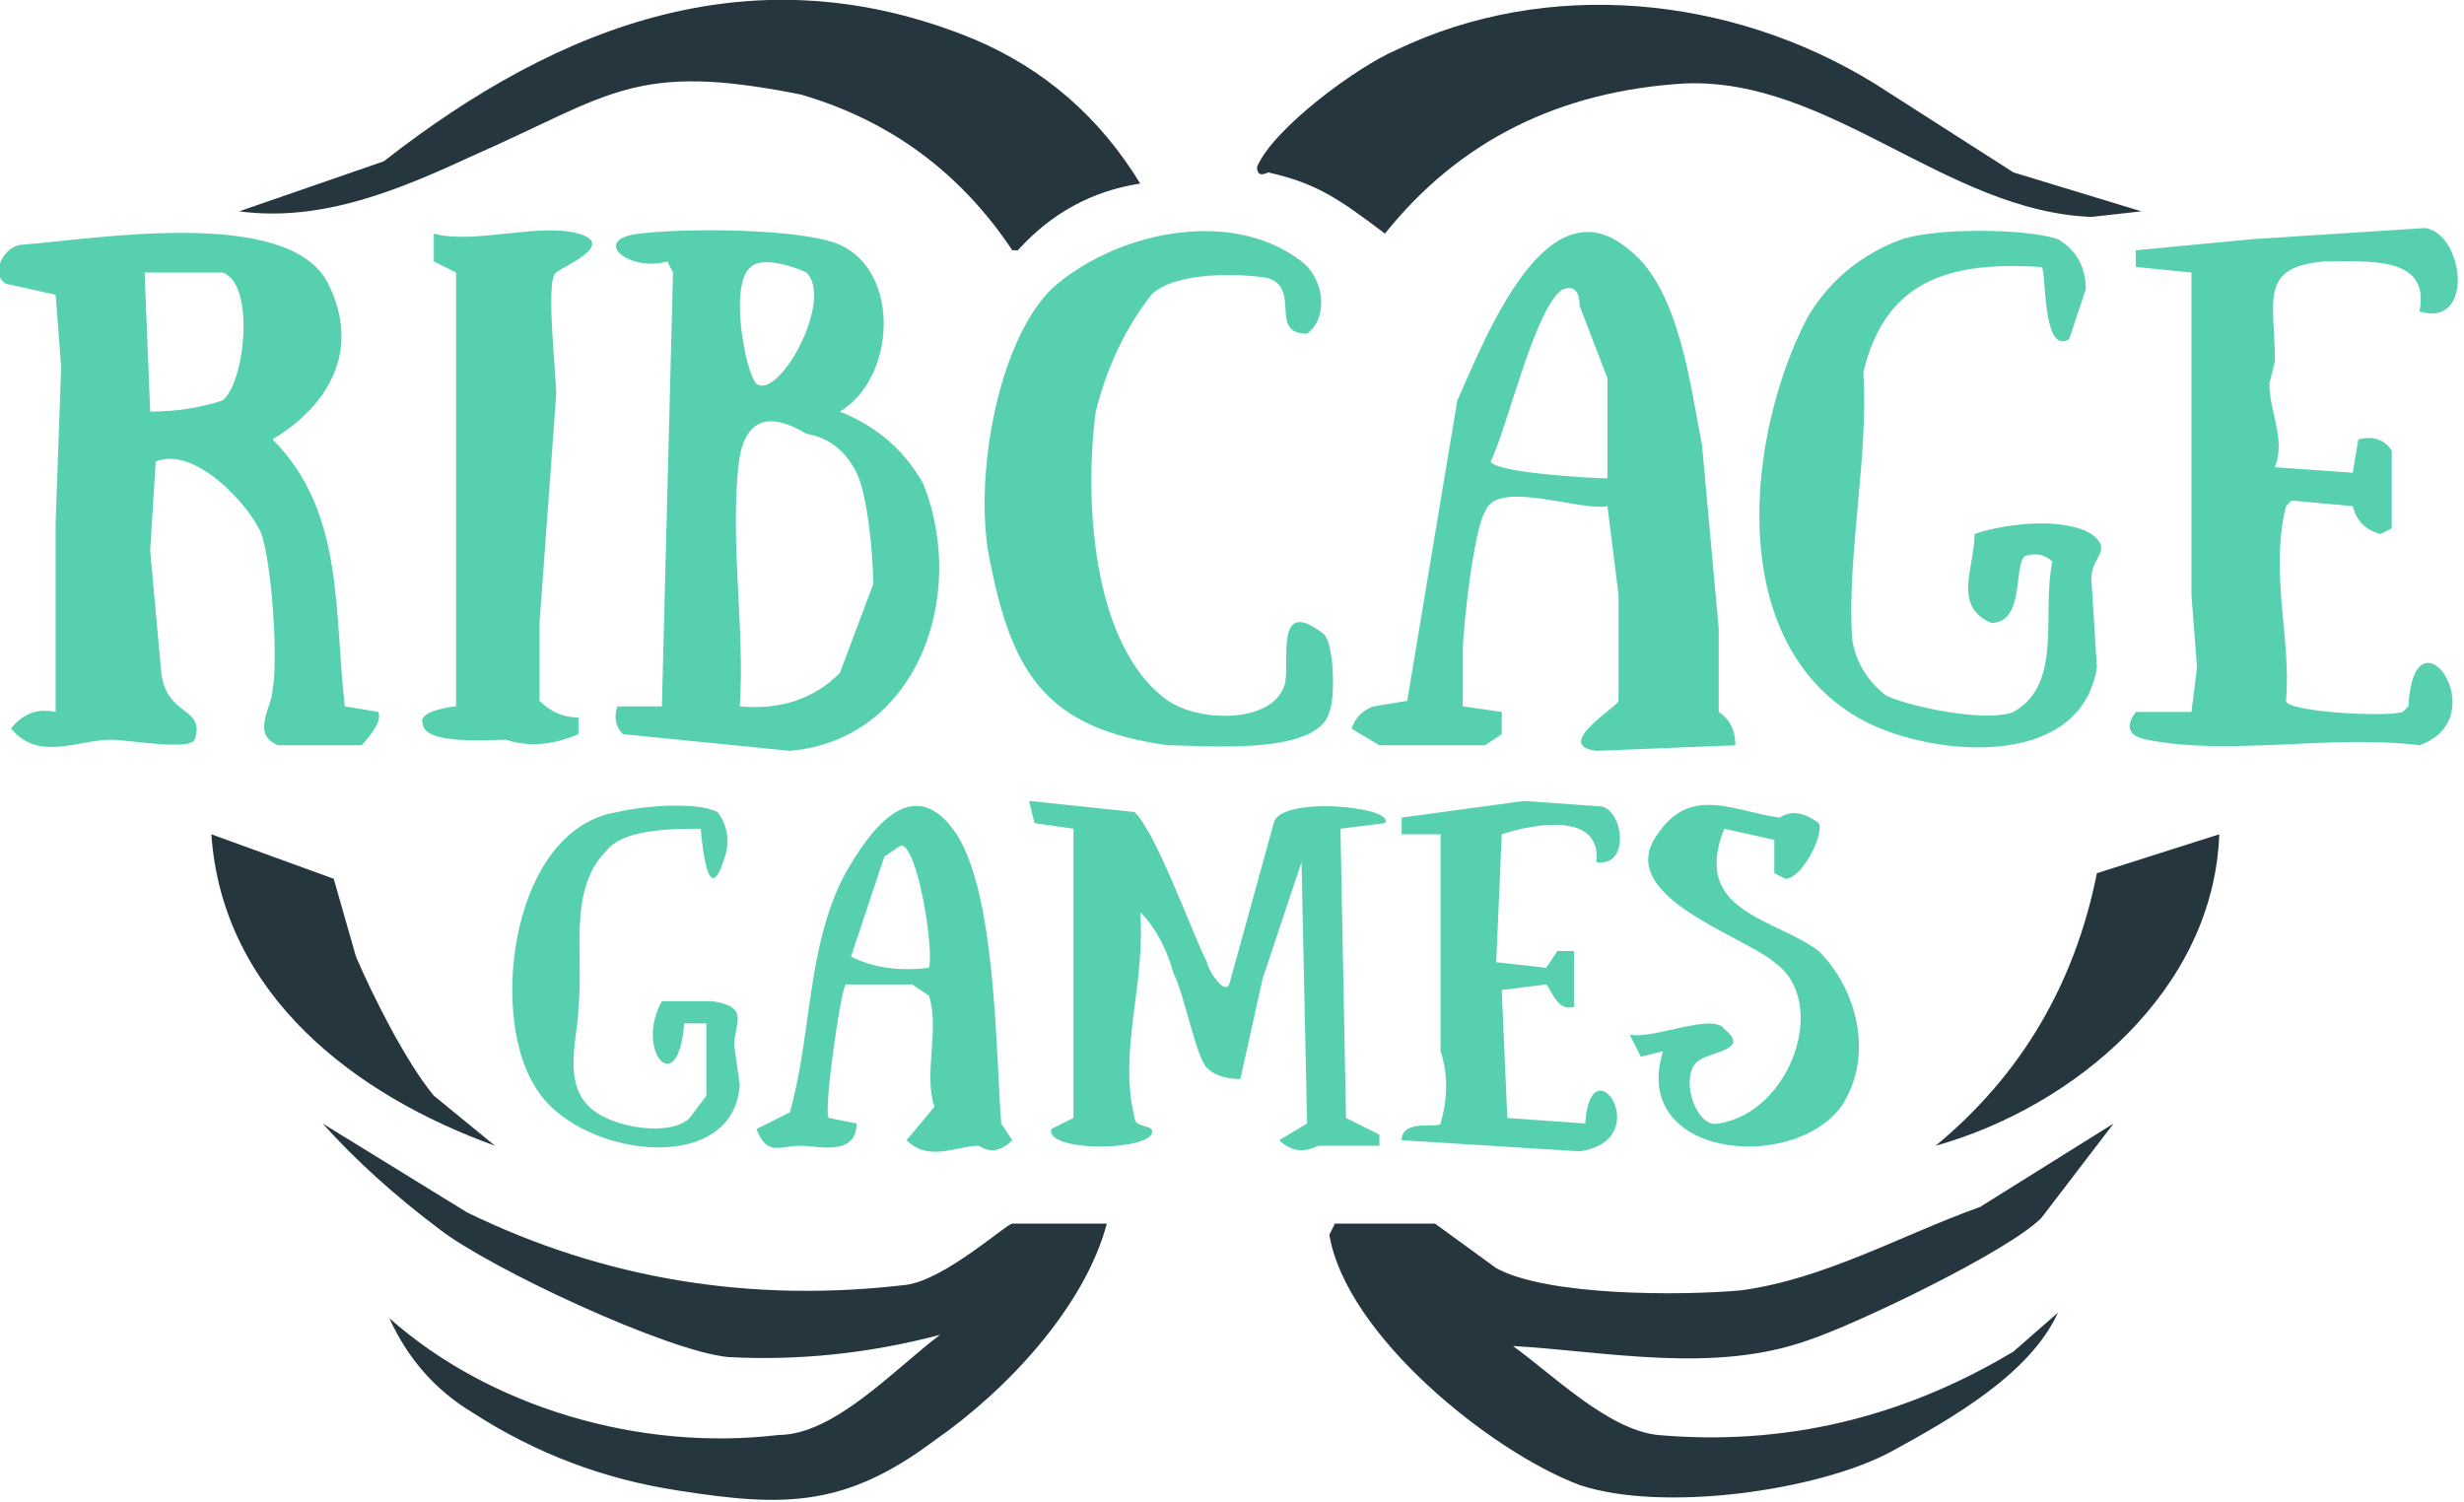 <svg xmlns="http://www.w3.org/2000/svg" xml:space="preserve" fill-rule="evenodd" stroke-linejoin="round" stroke-miterlimit="2" clip-rule="evenodd" viewBox="0 0 443 270"><path fill="#56d0ae" fill-rule="nonzero" d="M40 49H26l1 25q7 0 13-2c4-3 6-21 0-23m10 85c-5-2-1-7-1-10 1-5 0-22-2-28-2-5-12-16-19-13l-1 16 2 22c1 8 8 6 6 12-1 2-12 0-15 0-6 0-13 4-18-2q3-4 8-3V94l1-28-1-13-9-2c-3-2 0-7 3-7 13-1 48-7 55 7 6 12 0 22-10 28 13 13 11 31 13 48l6 1c1 2-3 6-3 6z"/><path fill="#25363e" fill-rule="nonzero" d="m258 220 11 8c9 5 33 5 44 4 15-2 29-10 43-15l24-15-13 17c-6 6-33 19-42 22-17 6-36 2-53 1 7 5 17 15 26 16q34 3 64-15l8-7c-5 11-19 19-30 25-13 7-41 11-56 6-16-6-42-27-45-45l1-2zm-59 0c-4 15-18 30-31 39-16 12-27 12-46 9q-20-3-37-14-10-6-15-17c18 16 45 24 70 21 10 0 21-12 29-18q-19 5-38 4c-11-1-43-16-52-23q-12-9-21-19l26 16q37 18 79 13c7-1 18-11 19-11z"/><path fill="#56d0ae" fill-rule="nonzero" d="M133 82c-2 14 1 31 0 45q11 1 18-6l6-16c0-5-1-16-3-20q-3-6-9-7-10-6-12 4m3-13c4 3 14-15 9-20-2-1-8-3-10-1-4 3-1 19 1 21m-24 63q-2-2-1-5h8l2-78-1-2c-7 2-14-4-5-5 8-1 29-1 36 2 11 5 10 24 0 30q10 4 15 13c8 20-1 46-24 48l-20-2zm177-46V68l-5-13q0-4-3-3c-5 3-10 25-13 31 1 2 18 3 21 3m23 48-25 1c-8-1 4-8 4-9v-19l-2-16c-5 1-20-5-22 1-2 3-4 21-4 25v10l7 1v4l-3 2h-19l-5-3q1-3 4-4l6-1 9-54c5-11 16-40 31-27 9 7 11 25 13 35l3 33v15q3 2 3 6"/><path fill="#25363e" fill-rule="nonzero" d="M205 33q-13 2-22 12h-1q-14-21-38-28c-30-6-34 0-59 11-13 6-27 12-42 10l26-9C101 4 136-9 175 7q19 8 30 26"/><path fill="#56d0ae" fill-rule="nonzero" d="m430 95-2 1q-4-1-5-5l-11-1-1 1c-3 12 1 24 0 35 0 2 18 3 21 2l1-1c1-19 16 2 2 7-16-2-34 2-49-1q-5-1-2-5h10l1-8-1-13V49l-10-1v-3l21-2 31-2c7 1 9 18-1 15 2-10-9-9-17-9-12 1-9 7-9 18l-1 4c0 5 3 10 1 15l14 1 1-6q4-1 6 2zM234 47c4 3 5 10 1 13-7 0-1-8-7-10-6-1-17-1-21 3q-7 9-10 21c-2 15-1 42 13 52 6 4 19 4 21-3 1-4-2-16 7-9 2 2 2 12 1 14-2 8-23 6-29 6-22-3-28-13-32-33-3-14 1-39 11-49 11-10 32-15 45-5m138 14c-5 3-4-13-5-13-16-1-28 2-32 19 1 15-3 33-2 48q1 6 6 10c4 2 18 5 23 3 9-5 5-18 7-27q-2-2-5-1c-2 2 0 12-6 12-7-3-3-10-3-16 6-2 16-3 21 0 4 3 0 4 0 8l1 16c-3 19-31 16-43 9-24-14-20-51-9-72q6-10 17-14c6-2 22-2 28 0q5 3 5 9z"/><path fill="#25363e" fill-rule="nonzero" d="m385 38-9 1c-26-1-47-25-73-24q-34 2-54 27c-8-6-12-9-21-11q-2 1-2-1c3-7 18-18 25-21 27-13 60-10 86 6l25 16z"/><path fill="#56d0ae" fill-rule="nonzero" d="m193 149-7-1-1-4 19 2c4 4 10 21 13 27 0 1 3 6 4 4l8-29c1-5 22-3 20 0l-8 1 1 52 6 3v2h-11q-4 2-7-1l5-3-1-47-7 21-4 18q-4 0-6-2c-2-2-4-13-6-17q-2-7-6-11c1 13-4 25-1 37 0 2 4 1 3 3-2 3-19 3-18-1l4-2zm-89-20v3q-7 3-13 1c-3 0-15 1-15-3-1-2 5-3 6-3V49l-4-2v-5c7 2 19-2 26 0s-3 6-4 7c-2 1 0 18 0 22l-3 41v14q3 3 7 3m63 45c1-3-2-22-5-22l-3 2-6 18q6 3 14 2m-18 27 5 1c0 6-7 4-10 4-4 0-6 2-8-3l6-3c4-14 3-30 10-43 4-7 12-19 20-7 7 11 7 38 8 52l2 3q-3 3-6 1c-4 0-9 3-13-1l5-6c-2-6 1-14-1-20l-3-2h-12c-1 2-4 23-3 24m170-50-9-2c-6 15 9 16 17 22 7 7 10 19 4 28-9 12-38 9-32-10l-4 1-2-4c4 1 15-4 17-1 5 4-3 4-5 6-3 3 0 12 4 11 13-2 20-22 10-29-6-5-29-12-21-23 6-9 14-4 22-3q3-2 7 1c1 2-3 10-6 10l-2-1zm-32 4c1-9-11-7-17-5l-1 23 9 1 2-3h3v10c-3 1-4-3-5-4l-8 1 1 23 14 1c1-15 13 3-1 5l-32-2c0-4 7-2 7-3q2-7 0-13v-39h-7v-3l22-3 14 1c4 1 5 11-1 10m-160 29h-4c-1 14-9 5-4-4h9c7 1 4 4 4 8l1 7c-1 17-30 13-37 0-8-13-4-46 15-49 4-1 14-2 18 0q3 4 1 9c-3 9-4-6-4-6-5 0-14 0-17 4-7 7-4 19-5 28 0 6-4 16 5 20 4 2 12 3 15 0l3-4z"/><path fill="#25363e" fill-rule="nonzero" d="M348 206q23-19 29-49l22-7c-1 28-26 49-51 56M60 158l4 14c3 7 9 19 14 25l11 9c-25-9-49-27-51-56z"/></svg>